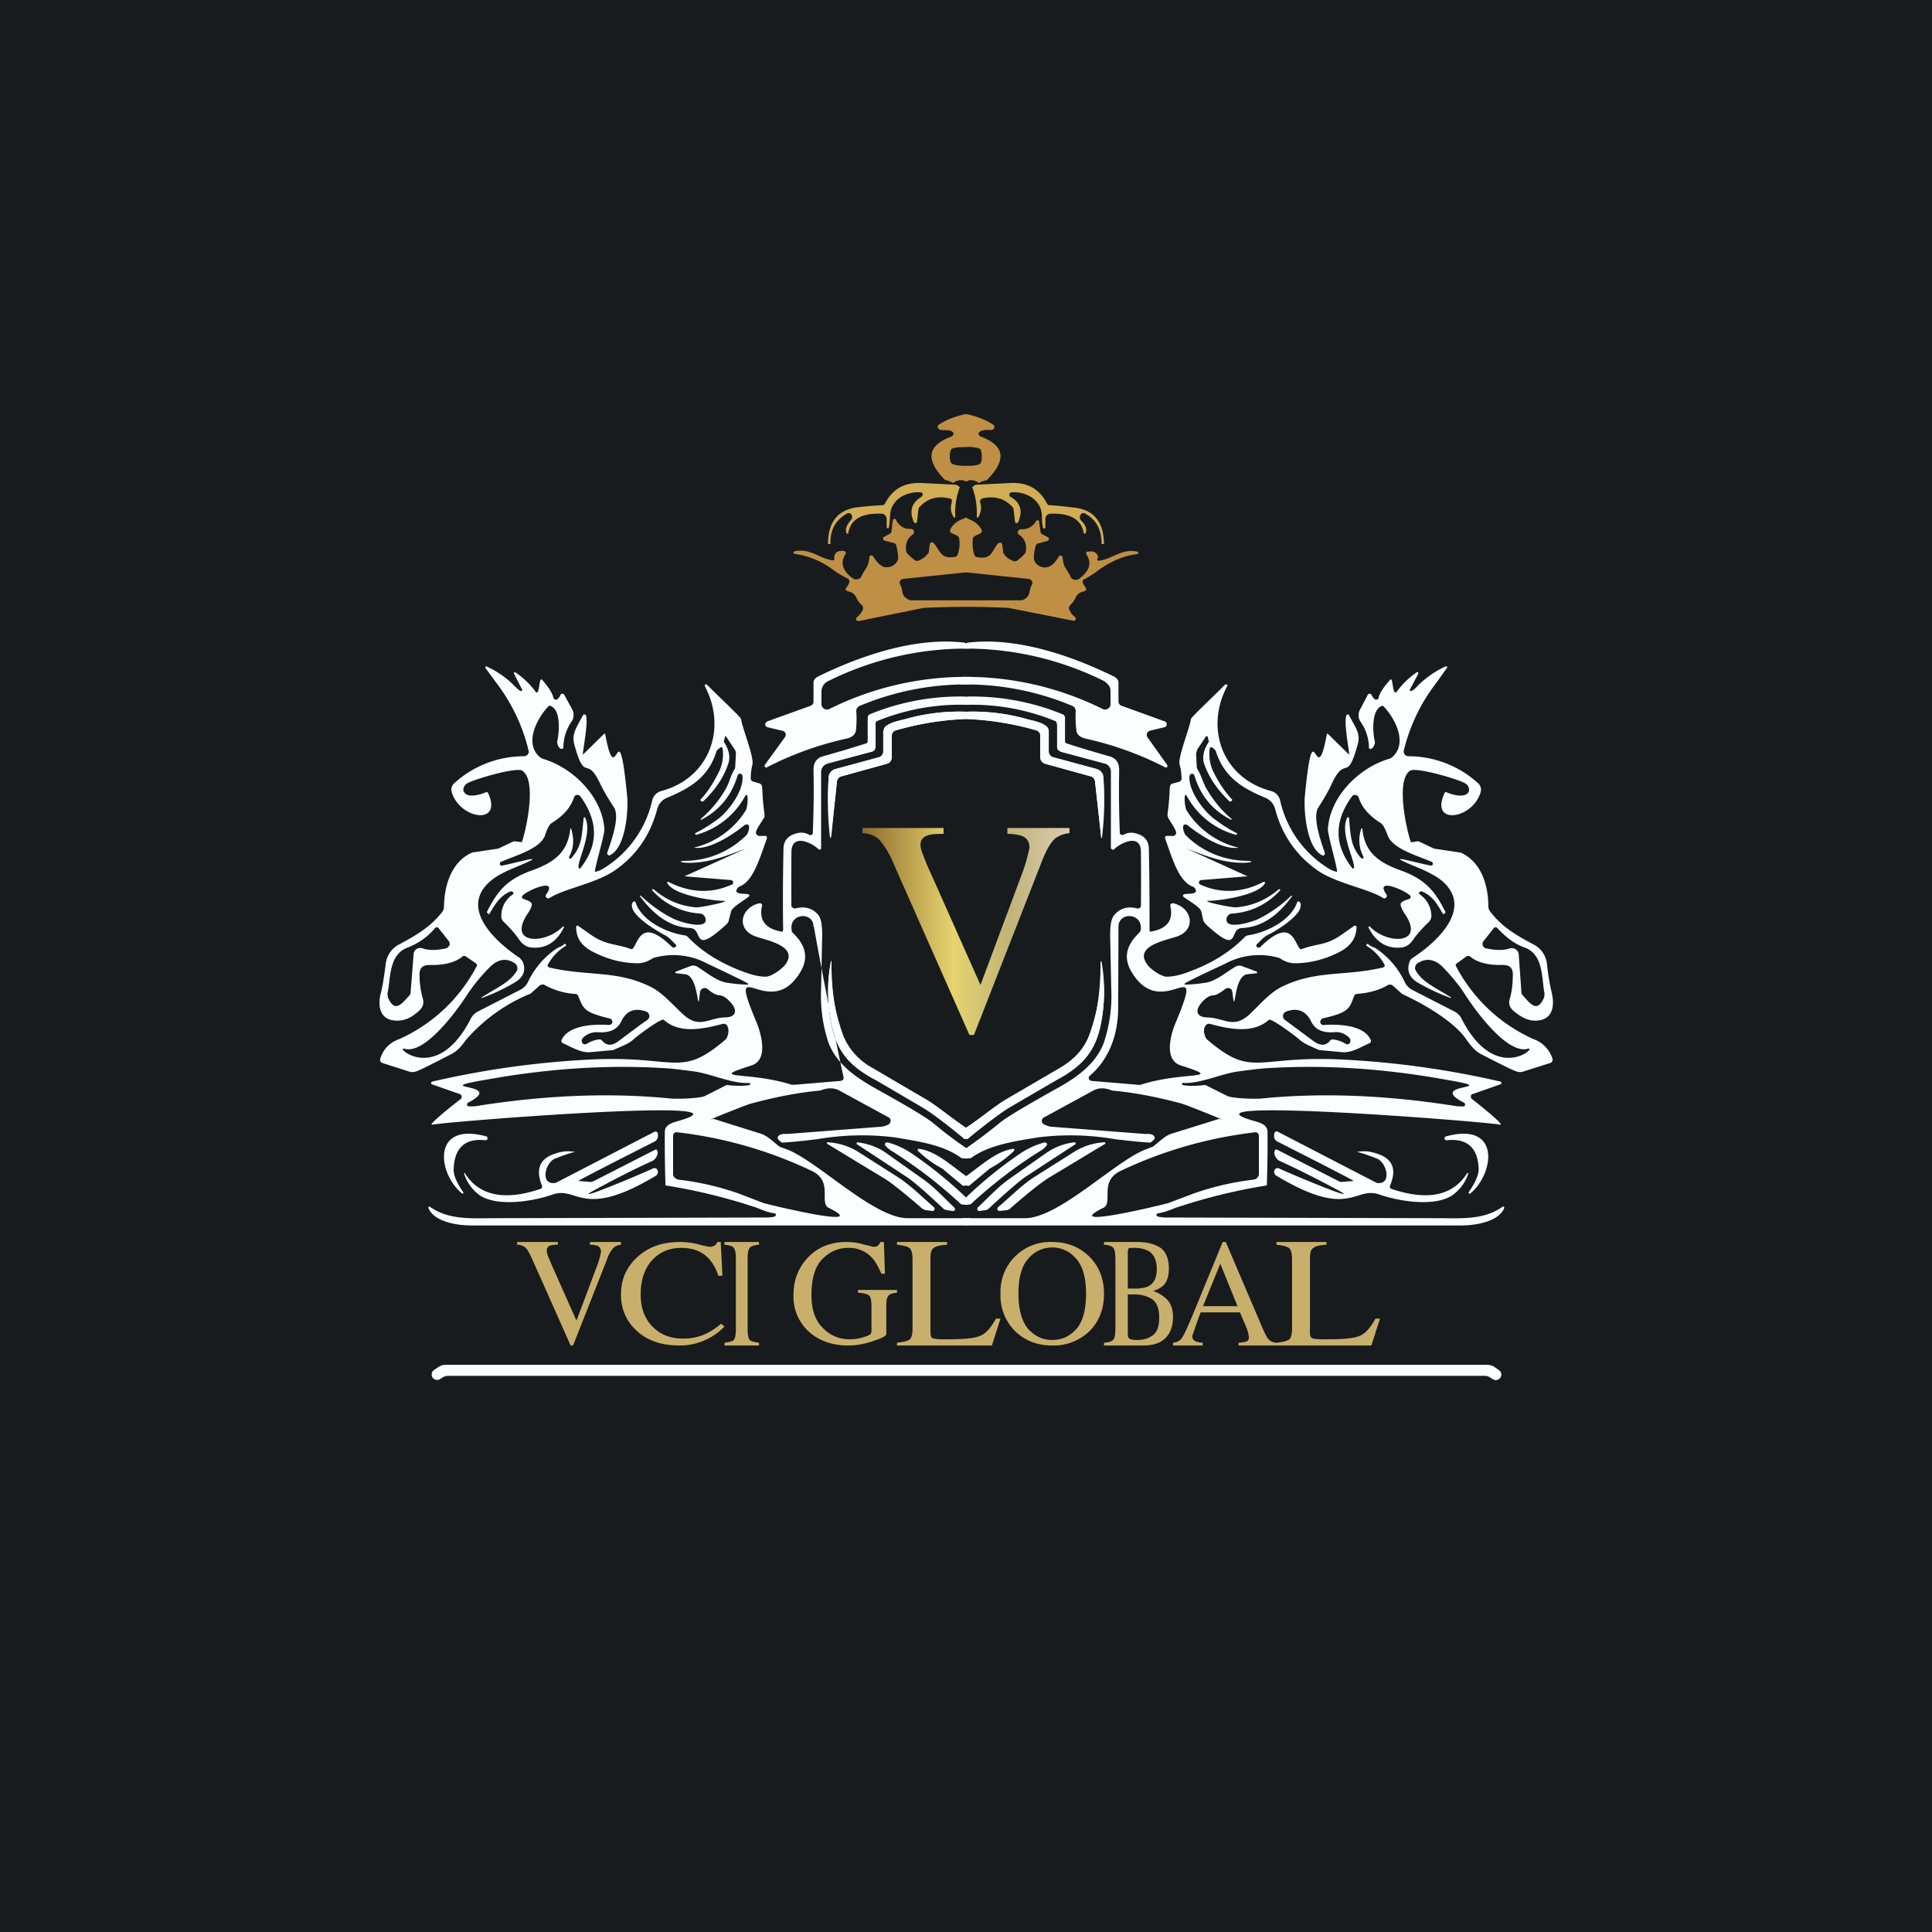 <!-- by TradingView --><svg width="56" height="56" viewBox="0 0 56 56" xmlns="http://www.w3.org/2000/svg"><path fill="#181B1E" d="M0 0h56v56H0z"/><path d="M28 12c.3.06.58.17.79.31.02.02.03.03.03.05v.05a.13.13 0 0 1-.07.05.22.22 0 0 1-.08 0c-.16 0-.26.02-.3.08a.06.06 0 0 0 0 .06c.01.03.03.04.07.06.69.26.74.68.16 1.26-.04 0-.11.02-.23.08a.36.36 0 0 0-.32-.07v.03a.62.62 0 0 0-.05-.02.62.62 0 0 0-.04.02l-.01-.03a.36.36 0 0 0-.32.07c-.12-.06-.2-.09-.23-.08-.58-.58-.53-1 .16-1.26a.12.12 0 0 0 .07-.06.06.06 0 0 0 0-.06c-.04-.06-.14-.08-.3-.07l-.08-.01a.13.13 0 0 1-.06-.05.06.06 0 0 1-.01-.05c0-.02.01-.03.03-.05.21-.14.5-.25.79-.31Zm.05.96a2.04 2.04 0 0 0-.1 0c-.1 0-.18 0-.26.02a.22.22 0 0 0-.1.03.1.1 0 0 0-.04.06.6.6 0 0 0 0 .31c.01.03.03.05.06.07l.09.03a1.6 1.6 0 0 0 .36.02c.09 0 .17 0 .24-.02.04 0 .07-.02.1-.03a.11.11 0 0 0 .04-.07.6.6 0 0 0 0-.3.1.1 0 0 0-.04-.07.22.22 0 0 0-.09-.03 1.55 1.55 0 0 0-.26-.03Z" fill="#BE8F44"/><path d="M27.7 14.05c.02 0 .06.02.12.07a2.1 2.1 0 0 0-.13.88h-.04a.49.49 0 0 1-.06-.44v-.07a.08.08 0 0 0-.06-.04c-.36-.09-.66 0-.89.26a.1.1 0 0 0-.02.06l-.04.35-.01.03-.03.01h-.03l-.02-.02c-.14-.32-.07-.57.22-.74l.03-.04a.07.07 0 0 0-.02-.08.07.07 0 0 0-.04-.01c-.4-.03-.86.2-.88.67a2.62 2.62 0 0 1-.04.37h-.05l-.01-.04v-.22a.17.17 0 0 0-.05-.12.15.15 0 0 0-.1-.04c-.57-.02-.89.16-.96.55v.02l-.03.01h-.02v-.02c-.05-.11 0-.23.12-.37a.13.13 0 0 0 .03-.14.1.1 0 0 0-.05-.06.1.1 0 0 0-.08 0c-.33.18-.5.47-.49.87a.03.03 0 0 1 0 .02H24c0-.62.27-.97.8-1.06a12.53 12.53 0 0 1 .81-.07.11.11 0 0 0 .04-.04c.22-.43.57-.62 1.05-.6l1 .05Zm1.6-.05c.48-.02.83.17 1.05.6l.04.04a12.53 12.53 0 0 1 .8.08c.54.08.8.43.81 1.05h-.05a.03.03 0 0 1-.02 0v-.02c0-.4-.16-.7-.49-.87a.1.1 0 0 0-.08 0 .1.1 0 0 0-.03.03.13.13 0 0 0 .01.18c.13.13.17.25.13.36a.03.03 0 0 1-.03.02.03.03 0 0 1-.03-.03c-.07-.39-.4-.57-.96-.55a.15.15 0 0 0-.1.04.16.16 0 0 0-.05.12v.25a.04.04 0 0 1-.07 0v-.02c-.02-.08-.03-.2-.03-.34-.02-.47-.48-.7-.88-.67l-.04.01a.07.07 0 0 0-.02.04v.04c0 .02.02.03.03.04.3.17.36.42.22.74l-.02.02h-.03l-.03-.01-.01-.03-.04-.35a.1.1 0 0 0-.02-.06c-.23-.26-.53-.35-.9-.26l-.02.02a.08.08 0 0 0-.03.09c.05.15.03.3-.06.44h-.03l-.01-.02a2.1 2.1 0 0 0-.13-.86c.06-.05.1-.07.12-.07l1-.05Z" fill="#D1AD55"/><path d="M28.09 15.05c.18.07.3.18.37.32v.05l-.04.04-.15.07a.12.12 0 0 0-.07.08c-.02.15-.01.3.04.47a.1.1 0 0 0 .09.07c.42.07.4-.16.6-.4l.04-.02a.07.07 0 0 1 .07.02l.01.03.03.24.01.02c.06.1.15.17.28.22a.11.11 0 0 0 .11-.01c.16-.12.24-.2.25-.25.04-.21-.02-.38-.19-.5a.08.08 0 0 1 0-.14.1.1 0 0 1 .06-.02c.18.01.33-.07.43-.23a.05.05 0 0 1 .06-.03l.03.02v.03l.04.28c0 .02 0 .03.02.05a.1.1 0 0 0 .04.03l.15.08.03.03a.06.06 0 0 1-.04.08l-.26.07a.1.1 0 0 0-.08.07 1.2 1.2 0 0 0-.05.4c.05.17.25.27.42.21.1-.03.2-.13.3-.3a.06.06 0 0 1 .1 0l.01.03c.04.33.09.27.23.55 0 .02.02.04.04.06a.18.18 0 0 0 .22 0c.3-.23.36-.46.2-.7a.06.06 0 0 1 .02-.08h.03c.16-.03.26.03.29.16l-.02.04a.04.04 0 0 0 0 .04.04.04 0 0 0 .05.02c.38-.04.65-.36 1.11-.26.01 0 .02 0 .02.02l.01.02-.01.02-.02.01c-.38.04-.75.2-1.11.45a2.84 2.84 0 0 1-.47.3l-.01.05c0 .05.04.1.1.19a.05.05 0 0 1 0 .04.05.05 0 0 1-.03.04l-.1.03a.3.3 0 0 0-.1.06.28.28 0 0 0-.07.1.68.68 0 0 1-.16.22.12.12 0 0 0-.02.14c.04.1.1.16.16.2l.02.04v.04l-.03.03h-.05l-1.87-.37h.01c-.86-.04-1.61-.04-2.47 0L24.9 18h-.05a.06.06 0 0 1-.03-.04.06.06 0 0 1 .02-.07.59.59 0 0 0 .16-.2.12.12 0 0 0-.02-.15.68.68 0 0 1-.16-.22.28.28 0 0 0-.07-.1.3.3 0 0 0-.1-.06l-.1-.03-.02-.02-.02-.02a.05.05 0 0 1 .01-.04c.06-.08.1-.14.1-.2a.09.09 0 0 0-.05-.08 2.84 2.84 0 0 1-.43-.26 2.42 2.42 0 0 0-1.13-.46l-.01-.02V16l.03-.02c.46-.1.73.22 1.11.26a.04.04 0 0 0 .04-.02.04.04 0 0 0 0-.04.56.56 0 0 1 0-.04c.02-.13.12-.19.28-.17l.03.01.02.03a.06.06 0 0 1 0 .05c-.16.24-.1.47.2.7a.18.18 0 0 0 .15.03l.07-.03a.17.17 0 0 0 .04-.06c.14-.28.19-.22.23-.55l.01-.03.03-.02a.06.06 0 0 1 .07.03c.1.16.2.26.3.3.17.05.37-.05.42-.22.01-.05 0-.18-.05-.4a.1.1 0 0 0-.07-.07l-.27-.07a.06.06 0 0 1-.03-.02.06.06 0 0 1-.01-.06c0-.02.02-.02.03-.03l.15-.08a.1.1 0 0 0 .06-.08l.03-.28.01-.03a.05.05 0 0 1 .1 0c.1.17.24.25.42.24a.1.1 0 0 1 .06.02l.03.04v.06c0 .02-.02.03-.03.04-.17.12-.23.29-.19.5.01.05.1.13.25.25a.11.11 0 0 0 .1.01.6.6 0 0 0 .29-.22l.01-.02.03-.24.01-.03.03-.02a.07.07 0 0 1 .07.02c.21.24.2.47.62.4a.1.1 0 0 0 .08-.07.94.94 0 0 0 .04-.47.12.12 0 0 0-.07-.08l-.15-.07a.08.08 0 0 1-.04-.04v-.05c.06-.14.19-.25.37-.32L28 15l.09.05Zm-1.9 1.73a.12.12 0 0 0-.1.06.11.11 0 0 0 0 .1c.11.2 0 .34.29.46h3.25c.27-.12.17-.25.28-.45a.11.11 0 0 0-.04-.15.12.12 0 0 0-.05-.02L28 16.59l-1.82.19Z" fill="#BE8F44"/><path d="M14.11 19.32c.32.15.57.33.77.53.03.03.2.22.25.17a.03.03 0 0 0 0-.04l-.23-.45v-.02c0-.03.02-.04.04-.02a2.39 2.39 0 0 1 .6.58c.12.04.07-.48.18-.36.18.21.29.38.32.51l.02.04c.1.08.17-.09.2-.14l.03-.01h.04l.02.02.24.44a.34.34 0 0 1-.02.34 1.34 1.34 0 0 0-.24.77l-.02.02c-.1.05-.17-.15-.16-.21.06-.23.12-.93-.2-1.03a.04.04 0 0 0-.05.01c-.32.33-.72 1.06-.26 1.47l.08.05c.88.25 1.74 1.1 1.8 2.05 0 .18-.32 1.24-.27 1.23a.72.72 0 0 0 .23-.09 3.12 3.12 0 0 0 1.43-2 .37.37 0 0 1 .25-.25c1.41-.37 1.92-1.82 1.27-3.04v-.05h.06c.14.16.98.94.99 1 .04.28.38 1.1.33 1.32-.03.12-.05.25-.05.4l.01.05a.1.1 0 0 0 .05.04c.4.13.2-.05.34.95v.08c-.07.13-.21.3-.25.44a.1.1 0 0 0 .06.1.1.1 0 0 0 .06.01h.18l.02.03v.04c-.23.64-.4 1.24-.8 1.4a.14.14 0 0 0-.05.04c-.17.24.33.12.34.21v.02l-.02.02c-.11.1-.47.29-.51.43l-.07.27c0 .03-.03.06-.05.09-1.05.97-.66.13-1.07.12-.63-.03-1.09-.44-1.45-.92v-.02h.02c.29.27.6.5.95.67.16.08.84.3.93.08.03-.1-.05-.22-.15-.23a2.02 2.02 0 0 1-1.4-.68v-.01l.02-.02.03.01c.35.3.75.48 1.22.52.14.01 1.05-.18.8-.19-.35 0-1.47-.17-1.63-.52v-.02l.01-.01h.02c.63.32 1.24.35 1.84.08.02 0 .03-.02.04-.03v-.04a.07.07 0 0 0-.02-.04.07.07 0 0 0-.04-.02l-1.35-.11 1.77-.8c-.53.19-.99.4-1.62.41-.23 0-.42-.05-.07-.06a2.53 2.53 0 0 0 1.72-.75c.05-.05.14-.33-.01-.3l-.04.01c-.36.29-1.02.73-1.48.66a2.44 2.44 0 0 0 1.5-1.07c.07-.1.1-.62-.02-.41a2.3 2.3 0 0 1-1.42 1.11l-.02-.03a.02.02 0 0 1 0-.02c.17-.08.37-.2.62-.38.35-.24.8-.87.75-1.28a.07.07 0 0 0-.02-.04.07.07 0 0 0-.12.03c-.18.59-.53 1.01-1.05 1.28h-.02v-.02c.28-.24.52-.52.7-.83.13-.2.16-.43.28-.61a.13.13 0 0 0 .02-.06l.02-.39a.2.2 0 0 0-.03-.12l-.26-.39a.02.02 0 0 0-.02 0l-.04.15v.01c.16.24.2.46.12.66-.13.39-.38.75-.73 1.08-.02-.01-.1-.04-.06-.07.2-.21.37-.48.53-.8a1.16 1.16 0 0 0 .1-.7l-.02-.01h-.03c-.07.05-.1.08-.12.11-.23.75-.75 1.07-1.45 1.36a.48.48 0 0 0-.27.32c-.2.76-.61 1.35-1.23 1.78-.55.38-1.48.53-1.89.8-.06.04-.15-.04-.1-.1.4-.56-.71-.05-.7.06v.04l.05.03c.13.04.21.08.23.13.02.05-.02.14-.1.27-.64.93.5.92 1 .4.01-.02.05 0 .03.03-.2.4-.51.63-.97.57-.13-.02-.23-.1-.32-.22-.1-.15-.25-.33-.45-.52a.22.22 0 0 1-.07-.15c0-.26.1-.48.34-.65.05-.04-.04-.1-.08-.08-.31.14-.43.36-.6.64-.02.05-.06-.02-.08-.04.3-.6.57-.94 1.28-1.2.62-.22 1.07-.5 1.14-1.22l.01-.01h.01c.1.3.08.57-.05.82-.02.03 0 .06.04.06l.02-.02c.33-.36.3-.7.36-1.17v-.01h.03l.01.01c.25.5-.35 1.46-.15 1.48.54-.67.54-1.37.01-2.1-.05-.06-.16-.05-.18.03-.1.29-.3.53-.64.74-.07.04-.14.16-.2.36-.14.38-.77.56-1.28.77a.06.06 0 0 0-.03.03v.04c0 .02 0 .03.02.03l.04.01c.64-.13 1.48-.4.27.1-.3.13-.5.25-.64.38-.85.78.18 1.73.89 2.2l.08.1c.1.25.03.44-.2.59a5.66 5.66 0 0 1-.99.47v-.02c.49-.31.82-.44 1.02-.77a.16.16 0 0 0 .01-.12.17.17 0 0 0-.07-.1c-.24-.16-.48-.12-.71.1-.27.27-.5.55-.7.86-.3.46-1.2 1.68-1.78 1.52-.33-.1.92 1.08 1.92-.88a.47.47 0 0 1 .2-.2l1.23-.63a.5.5 0 0 0 .23-.24 2.39 2.39 0 0 1 .86-.98.5.5 0 0 0 .18-.1l.01-.01c.03-.01.04.02.05.03v.02a1.44 1.44 0 0 0-.54.57.06.06 0 0 0 .02.04l.02.02c1.09.26 1.92.08 2.88.53.4.18.65.5 1.03.85.46.4.7.09 1.19.07.3 0 .39-.18.18-.42-.12-.14-.23-.21-.33-.22-.09 0-.21-.06-.36-.19a.13.13 0 0 0-.06-.02.13.13 0 0 0-.12.05.12.12 0 0 0-.03.06c-.09.84 0-.46-.43-.51l-.26-.03c-.03 0-.04-.04 0-.05l.42-.16a.22.22 0 0 1 .19.02c.26.16.55.41.84.46a4.14 4.14 0 0 0 .63.06.03.03 0 0 0 0-.03c-.05-.04-.44-.23-1.18-.58a2.07 2.07 0 0 0-1.57-.16c-.15.1-.3.15-.44.15-.46 0-.9-.12-1.32-.34-.32-.17-.47-.39-.47-.71 0-.03.02-.04.04-.04h.01l.37.26c.46.32.71.25 1.17.42h.03l.03-.02c.16-.22.26-.9 1.13-.04l.04.02c.03 0 .1-.04.08-.07l-.01-.02c-.1-.09-.2-.22-.33-.28-.2-.1-1.14-.65-.91-.96l.01-.01h.04l.02.02c.17.53.88.88 1.41.96.04 0 .08.02.11.05.39.41.92.75 1.59 1 .26.1.48.15.67.15.18-.01.5-.24.59-.39.32-.5-.55-.66-.87-.77-.6-.2-.46-.85.1-.97.04 0 .08.03.07.07-.1.42.1.67.55.75a.05.05 0 0 0 .05 0v-.03l.01-.02c-.01-.65-.01-1.43.01-2.34 0-.25.14-.4.4-.46a.44.44 0 0 1 .33.04l.04.02.04-.01.04-.03v-.05c.03-.74.03-1.35.02-1.8 0-.22.09-.35.28-.4a36.45 36.45 0 0 0 1.27-.38.1.1 0 0 0 .02-.05v-.69a.11.11 0 0 1 .07-.1 6.9 6.9 0 0 1 2.76-.51l.08.03a.09.09 0 0 1 .06.07c0 .08-.03.12-.1.14a6.34 6.34 0 0 0-2.62.48.14.14 0 0 0-.02.09v.64c0 .04-.01.07-.03.1a.15.15 0 0 1-.08.05l-1.27.34a.26.26 0 0 0-.2.25v2.22l-.02.02a.05.05 0 0 1-.05 0c-.2-.2-.78-.47-.79.07a83.44 83.44 0 0 0 0 1.59l.04.03a.1.1 0 0 0 .08.02c.28-.07.5 0 .66.19.08.1.12.32.11.67l-.03 1.47a4.3 4.3 0 0 0 .22 1.58c.25.62.78.99 1.43 1.35.9.5 1.43.82 1.62.98.31.26.63.5.97.73l.01.2a.07.07 0 0 1-.06.08l-.12-.01c-.53-.4-1.34-.5-1.92-.6a7.6 7.6 0 0 0-2.26.05c-.34.04-.68.08-1.02.1a.48.48 0 0 1-.1-.08c-.03-.04-.04-.08 0-.12.04-.04.12-.06.23-.05l2.72-.21c.06 0 .14-.02.24-.07a.11.11 0 0 0 .04-.05.11.11 0 0 0-.04-.15l-1.43-.78c-.15-.08-.33-.09-.55 0-.68.06-1.35.2-2.02.38-.09.02-1.48.57-1.08.44l1.37.43c.2.06.39.26.55.38l.22.08c.88.34 2.5 1.98 3.48 1.99h1.83c.03.05.04.1.02.14-.03.05-.09.07-.17.07H13.67c-.42 0-1.08-.1-1.25-.5V35a.03.03 0 0 1 .02-.03l.02.01c.51.35 1.05.34 1.77.33l7.98-.02c.1 0 .18-.01.25-.03l.02-.02.01-.03-.01-.03-.03-.01c-.27-.04-.45-.15-.66-.21a16.31 16.31 0 0 0-2.5-.6 37.61 37.61 0 0 1-.02-1.55c0-.2.2-.26.36-.31 2.63-.73-6.8.02-7.1.1-.17.03.75-.69.82-.74a.1.1 0 0 0 .03-.04c.01-.05-.01-.1-.06-.11l-.8-.28c-.03-.01-.03-.07.01-.08a26.1 26.1 0 0 1 4.6-.64c2.48-.12 2.58.55 3.89-.57a.19.19 0 0 0 .05-.06c.06-.15.06-.27 0-.36a.12.12 0 0 0-.13-.04c-.53.14-1.24.3-1.7-.12-.07-.06-.8.49-.87.56-.15.14-.34.2-.58.31a.12.12 0 0 1-.04.01l-.67.06c-.26.01-.53-.16-.76-.26a.07.07 0 0 1-.04-.1c.2-.43.94-.46 1.37-.43a.1.1 0 0 0 .06-.02.1.1 0 0 0 .04-.06.1.1 0 0 0-.02-.07.1.1 0 0 0-.06-.04 3.68 3.68 0 0 1-.45-.13c-.32-.12-.35-.26-.46-.52a.09.09 0 0 0-.08-.06 2.06 2.06 0 0 1-.91-.27.09.09 0 0 0-.06 0l-.05.01-.28.25a4.95 4.95 0 0 0-1.88 1.35c-.14.2-.28.34-.43.41-.58.3-.92.47-1.02.5a.31.31 0 0 1-.19 0l-.78-.25a.1.1 0 0 1-.06-.12c.09-.28.27-.47.55-.57a4.7 4.7 0 0 0 2.26-2.14.1.1 0 0 0-.04-.06l-.29-.2a.09.09 0 0 0-.05-.01c-.02 0-.04 0-.05.02-.21.17-.53.25-.94.24-.2 0-.3.08-.3.27 0 .24.03.48.1.72.05.2-.07.32-.24.44a.79.79 0 0 1-.7.16c-.34-.1-.37-.47-.27-.82.04-.16.08-.42.13-.79a.72.72 0 0 1 .4-.58c.48-.26.9-.5 1.24-.94.03-.04.05-.1.05-.16.01-.62.22-1.3.82-1.56l.74-.11a.1.1 0 0 0 .03-.01l.4-.19a.16.16 0 0 1 .1-.01l.16.02c.04-.02.5-1.75.02-2.07-.17-.12-1.48.27-1.62.38a.23.23 0 0 0-.09.17c0 .03.01.06.03.08.11.17.47.06.61 0l.02-.01h.03l.01.01.02.02c.43.95-.83.76-1.06-.04a.25.25 0 0 1 .08-.25 3 3 0 0 1 2.02-.78c.09 0 .16-.09.13-.17a5.24 5.24 0 0 0-.92-1.94l-.33-.45c-.01-.03.02-.06.04-.04Zm5.52 13.5a.1.1 0 0 0-.12.1v1.1c0 .04.01.08.04.11s.07.05.1.06c.6.07 1.17.2 1.75.4l.73.28c.08.03 3.24.8 1.87.13-.25-.18.15-.76-.47-1.06a12.32 12.32 0 0 0-3.9-1.12Zm5.23.29c.28.04.55.12.81.3l1.03.73c.36.24.64.56.96.86l.02.03v.04a.06.06 0 0 1-.07.03l-.15-.02a.23.23 0 0 1-.13-.06c-.51-.48-.86-.78-1.04-.9a3290.43 3290.43 0 0 1-1.46-.96.04.04 0 0 1 .03-.05Zm-.86 0c.3.02.59.1.88.28l1.13.72c.39.25.71.58 1.06.88l.02.04v.03a.07.07 0 0 1-.07.04l-.16-.02a.25.25 0 0 1-.13-.05c-.58-.5-.96-.8-1.16-.91a813.31 813.31 0 0 1-1.6-.97v-.04H24Zm1.72 0a2.34 2.34 0 0 1 .73.34A11.94 11.94 0 0 1 28 34.71l.07.03c.03.06.03.12 0 .16l-.02.02H28l-.14-.01c-.62-.58-1.3-1.1-2.03-1.56a.62.62 0 0 1-.17-.15.05.05 0 0 1 0-.06c0-.01 0-.02.02-.02h.03Zm-6.68-.3.03.04v.1a.18.18 0 0 1-.1.14c-1.28.65-2.02 1.03-2.21 1.14l.37.03.09-.03 1.76-.9.03-.01h.02l.02.03c.05.1-.05.26-.14.3-.4.18-.95.45-1.63.82-.92.49 1.34-.45 1.64-.6a.1.1 0 0 1 .14.05.13.13 0 0 1-.05.16c-2.13 1.28-2.26.3-2.98.54-.56.2-1.6.37-2.12.03a1.23 1.23 0 0 1-.46-.64V34h.02c.5.8 1.4.73 2.2.46a.07.07 0 0 0 .04-.09c-.2-.5-.06-.81.44-.95.19-.06.36-.06.52-.03-.12.02-.32.09-.6.2-.18.09-.32.4-.23.6a.2.2 0 0 0 .18.1.2.2 0 0 0 .1-.01l2.84-1.47a.08.08 0 0 1 .08 0ZM13.4 34.6c-.72-.58-.9-2.1.7-1.66a.06.06 0 0 1 .03.07.06.06 0 0 1-.07.04c-.58-.06-.89.22-.91.84-.01.16.08.38.28.67v.03l-.02.01h-.01Zm13.24-1.3c.5.06.97.52 1.38.8.07.19.03.28-.11.27l-.6-.5a3.07 3.07 0 0 1-.71-.52v-.03l.02-.02h.02Zm-2.54-5.43c0 .88.11 1.61.35 2.2.15.36.43.66.84.9l1.59.92c.35.22.74.55 1.12.8.38-.25.77-.58 1.12-.8l1.59-.93c.4-.23.69-.53.84-.9a5.61 5.61 0 0 0 .36-2.2h.01l.01.02c.11.64.1 1.28-.05 1.9-.16.7-.51 1.1-1.14 1.46l-1.51.88c-.2.12-.6.42-1.2.9L28 33l-.04.02a12.27 12.27 0 0 0-2.7-1.78c-.63-.36-.98-.75-1.14-1.45a4.77 4.77 0 0 1-.03-1.93h.01Zm-4.86 3.09c-1.63-.1-3.34.01-5.12.33-1.82.31.6.08-.55.67a.06.06 0 0 0-.01.1l.03.01c.08 0 .2 0 .34-.03 1.95-.3 3.78-.37 5.5-.2.17.02.84 0 1-.07l.59-.3a.1.1 0 0 1 .05-.02c.28.03.48.03.59.01.04 0 .07-.01.08-.03l.01-.01v-.02h-.01l-.02-.01c-.48.03-1.07-.25-1.57-.33-.38-.05-.69-.09-.9-.1Zm4.34-4.1c0-.45-.73-.4-.63.12 0 .03.02.05.04.07.38.36.45.74.2 1.14-.9 1.48-2.18-.74-1.25 1.47.14.36.32 1.06-.15 1.22-1.35.43-.1.16 1.15.56h.12l1.31-.11.05-.02a.08.08 0 0 0 .03-.09 132.9 132.9 0 0 1-.86-4.36Zm-4.85 2.46c-.34-.12-.58-.02-.73.3-.12.24-.36.32-.67.3a.55.55 0 0 0-.43.16c-.07.06-.04.2.06.19l.04-.01a.87.87 0 0 1 .35-.13h.06l.05.04c.12.14.27.15.45.02.38-.28.66-.5.86-.63a.14.14 0 0 0-.04-.24Zm-6.1-2.44a1.97 1.97 0 0 1-.8.58c-.58.2-.5.93-.6 1.34l.01.1c.2.48.4.2.64-.06a.11.11 0 0 0 .02-.06l.09-1.13a.19.19 0 0 1 .08-.14.2.2 0 0 1 .18-.02c.17.06.4.06.67 0a.14.14 0 0 0 .1-.08c.02-.02.02-.05.01-.07a.14.14 0 0 0-.02-.06l-.3-.38-.02-.02h-.07Zm4.33-6.17.02.02c.09.2-.12 1.17-.08 1.14l.61-.6h.03c.34 1.83.37-.93.64 1.82.03.34-.02 1.46-.5 1.7a.06.06 0 0 1-.06-.01l-.02-.03v-.03c.09-.27.38-1.02.2-1.31-.2-.31-.34-.55-.42-.73-.39-.8-.42.03-.73-1.09-.09-.32.06-.5.25-.86l.02-.02h.04ZM28 20.63c.6-.02 1.18.05 1.75.21.18.05.4.08.56.2a.2.2 0 0 1 .08.16v.58a.18.18 0 0 0 .14.17l1.26.34c.05.02.1.05.13.09.04.04.06.09.06.14a9.45 9.45 0 0 1-.06 1.76l-.18-1.63a.18.18 0 0 0-.13-.15l-1.3-.36a.2.2 0 0 1-.12-.07.2.2 0 0 1-.04-.12v-.63a.16.16 0 0 0-.11-.15 8.5 8.5 0 0 0-2.04-.33 8.5 8.5 0 0 0-2.04.33.16.16 0 0 0-.12.15v.63a.2.2 0 0 1-.03.12.2.2 0 0 1-.11.07l-1.3.36a.19.19 0 0 0-.1.05.18.18 0 0 0-.04.1l-.18 1.63-.01.01h-.01a9.46 9.46 0 0 1-.04-1.77.26.26 0 0 1 .2-.23l1.25-.34a.18.18 0 0 0 .13-.17v-.58l.03-.09a.2.2 0 0 1 .06-.07c.17-.12.38-.15.56-.2a5.68 5.68 0 0 1 1.75-.21Zm-4.33-1c1.25-.62 2.88-1.18 4.3-1 .07.04.11.1.14.17a8.99 8.99 0 0 0-4.1.94.34.34 0 0 0-.2.31v.36a.16.16 0 0 0 .07.13.16.16 0 0 0 .16.01 8.88 8.88 0 0 1 4.08-.93c.06.06.06.13.02.22a7.95 7.95 0 0 0-3.22.62.16.16 0 0 0-.1.16 3 3 0 0 1-.01.55c-.02.12-.1.2-.28.24a9.54 9.54 0 0 0-2.32.84.06.06 0 0 1-.05-.05l.01-.03.58-.8a.12.12 0 0 0 .02-.11.12.12 0 0 0-.1-.08l-.42-.1a.09.09 0 0 1-.07-.08c0-.02 0-.04.02-.05a.09.09 0 0 1 .04-.04l1.25-.45a.13.13 0 0 0 .09-.13v-.54a.17.17 0 0 1 .09-.15Z" fill="#FBFDFE"/><path d="M41.89 19.32a2.9 2.9 0 0 0-.77.53c-.03.03-.19.22-.25.17a.03.03 0 0 1 0-.04l.24-.45v-.02c0-.03-.03-.04-.05-.02a2.39 2.39 0 0 0-.59.58c-.13.04-.08-.48-.18-.36-.19.21-.3.38-.33.51 0 .02 0 .03-.02.04-.09.08-.17-.09-.2-.14l-.02-.01h-.05l-.02.02-.23.44a.34.34 0 0 0 .01.34 1.34 1.34 0 0 1 .25.77l.01.02c.1.05.18-.15.16-.21-.06-.23-.11-.93.21-1.03a.04.04 0 0 1 .04.01c.32.33.72 1.06.26 1.47a.22.22 0 0 1-.08.05c-.88.25-1.74 1.1-1.79 2.05 0 .18.31 1.24.26 1.23a.72.72 0 0 1-.23-.09 3.12 3.12 0 0 1-1.42-2 .37.37 0 0 0-.25-.25c-1.42-.37-1.93-1.82-1.28-3.04l.01-.03-.01-.02h-.06c-.14.16-.98.94-.99 1-.04.28-.38 1.1-.33 1.32.04.12.05.25.06.4a.1.1 0 0 1-.07.1c-.4.12-.2-.06-.34.94l.01.08c.06.13.2.3.24.44a.1.1 0 0 1-.05.1.1.1 0 0 1-.06.01h-.18a.06.06 0 0 0-.03.03v.04c.23.64.4 1.24.8 1.4.02 0 .04.02.06.04.17.24-.33.12-.34.21v.02l.01.02c.12.1.48.29.52.43l.06.27.06.09c1.05.97.65.13 1.06.12.64-.03 1.1-.44 1.45-.92v-.02h-.02c-.28.27-.6.5-.94.67-.16.08-.85.3-.93.08-.04-.1.04-.22.14-.23a2.02 2.02 0 0 0 1.41-.68v-.01l-.03-.02-.02.01c-.35.3-.76.48-1.23.52-.14.01-1.04-.18-.8-.19.35 0 1.48-.17 1.64-.52v-.02l-.02-.01h-.02c-.62.32-1.24.35-1.84.08a.07.07 0 0 1-.03-.03.07.07 0 0 1-.01-.04l.02-.04a.07.07 0 0 1 .04-.02l1.35-.11-1.76-.8c.52.19.98.4 1.61.41.23 0 .42-.05.08-.06a2.53 2.53 0 0 1-1.73-.75c-.04-.05-.14-.33.02-.3l.03.01c.36.29 1.02.73 1.49.66a2.44 2.44 0 0 1-1.5-1.07c-.07-.1-.1-.62.01-.41a2.3 2.3 0 0 0 1.42 1.11l.03-.03v-.02h-.01c-.16-.08-.37-.2-.61-.38-.35-.24-.81-.87-.76-1.28l.02-.04a.07.07 0 0 1 .12.03c.18.59.53 1.01 1.06 1.28h.02v-.02a3.29 3.29 0 0 1-.7-.83c-.13-.2-.17-.43-.29-.61a.13.13 0 0 1-.02-.06l-.02-.39.03-.12.26-.39a.02.02 0 0 1 .02 0H35l.04.15v.01c-.16.24-.2.46-.13.66.14.39.39.75.74 1.08.02-.01.09-.04.06-.07-.2-.21-.38-.48-.54-.8a1.16 1.16 0 0 1-.1-.7l.02-.01h.04c.06.05.1.08.11.11.24.75.75 1.07 1.45 1.36a.48.48 0 0 1 .27.32c.2.76.62 1.35 1.23 1.78.55.38 1.48.53 1.9.8.06.04.14-.04.1-.1-.4-.56.7-.05.7.06l-.01.04a.08.08 0 0 1-.04.03c-.14.04-.22.08-.24.13-.01.05.02.14.1.27.65.93-.5.92-.99.4-.02-.02-.06 0-.04.03.2.4.52.63.98.57.12-.02.23-.1.31-.22.1-.15.26-.33.46-.52.04-.04.06-.1.07-.15 0-.26-.11-.48-.34-.65-.06-.04.03-.1.07-.08.32.14.43.36.6.64.02.05.07-.02.08-.04-.3-.6-.57-.94-1.27-1.2-.62-.22-1.08-.5-1.14-1.22l-.02-.01h-.01c-.1.3-.07.57.06.82.01.03-.01.06-.04.06l-.03-.02c-.32-.36-.3-.7-.35-1.17l-.01-.01h-.03l-.01.01c-.25.5.35 1.46.16 1.48-.54-.67-.55-1.37-.02-2.1.05-.06.16-.05.19.03.09.29.3.53.63.74.07.04.14.16.21.36.14.38.77.56 1.28.77l.03.03v.04c0 .02-.01.03-.02.03l-.04.01c-.64-.13-1.49-.4-.27.1.29.13.5.25.64.38.84.78-.18 1.73-.9 2.2a.21.21 0 0 0-.08.1c-.09.25-.02.44.2.59a5.66 5.66 0 0 0 1 .47v-.02c-.5-.31-.82-.44-1.02-.77a.16.16 0 0 1-.02-.12.17.17 0 0 1 .07-.1c.25-.16.49-.12.72.1.26.27.5.55.69.86.3.46 1.2 1.68 1.78 1.52.33-.1-.92 1.08-1.92-.88a.47.47 0 0 0-.2-.2l-1.23-.63a.5.5 0 0 1-.22-.24 2.39 2.39 0 0 0-.86-.98.5.5 0 0 1-.19-.1v-.01c-.03-.01-.05.02-.06.03v.02a1.44 1.44 0 0 1 .54.57.06.06 0 0 1-.02.04l-.02.02c-1.09.26-1.91.08-2.88.53-.4.18-.65.5-1.02.85-.46.4-.7.09-1.2.07-.3 0-.38-.18-.18-.42.12-.14.23-.21.34-.22.08 0 .2-.06.36-.19a.13.13 0 0 1 .06-.02.13.13 0 0 1 .12.05l.02.06c.1.84.01-.46.43-.51l.27-.03c.02 0 .03-.04 0-.05l-.43-.16a.22.22 0 0 0-.18.02c-.27.16-.56.41-.84.46a4.14 4.14 0 0 1-.63.06.03.03 0 0 1 0-.03c.04-.04.43-.23 1.18-.58a2.07 2.07 0 0 1 1.57-.16c.14.1.29.15.44.15.46 0 .9-.12 1.32-.34.31-.17.46-.39.47-.71a.04.04 0 0 0-.04-.04h-.02l-.37.26c-.45.32-.7.25-1.16.42h-.04a.05.05 0 0 1-.02-.02c-.17-.22-.26-.9-1.14-.04a.06.06 0 0 1-.04.02c-.03 0-.1-.04-.07-.07v-.02c.1-.09.2-.22.33-.28.21-.1 1.14-.65.92-.96l-.02-.01h-.04l-.01.02c-.18.53-.89.88-1.42.96a.19.19 0 0 0-.1.05c-.4.41-.92.75-1.6 1-.25.1-.48.15-.67.15-.17-.01-.5-.24-.58-.39-.33-.5.54-.66.87-.77.6-.2.45-.85-.1-.97-.05 0-.08.03-.08.07.1.42-.09.67-.55.75a.05.05 0 0 1-.04 0l-.01-.03v-.02c0-.65 0-1.43-.02-2.34 0-.25-.14-.4-.4-.46a.44.44 0 0 0-.32.04.09.09 0 0 1-.09 0 .09.09 0 0 1-.03-.02 30.92 30.92 0 0 1-.02-1.85c0-.22-.1-.35-.29-.4a36.45 36.45 0 0 1-1.26-.38.1.1 0 0 1-.02-.05v-.69a.11.11 0 0 0-.08-.1 6.9 6.9 0 0 0-2.75-.51l-.09.03a.09.09 0 0 0-.06.07c0 .08.03.12.1.14a6.34 6.34 0 0 1 2.62.48l.03.09v.64c0 .04 0 .07.03.1l.07.05 1.27.34c.06.01.1.04.14.09.04.05.05.1.05.16v2.2l.01.02.02.02a.05.05 0 0 0 .06 0c.2-.2.78-.47.78.07a84.33 84.33 0 0 1 0 1.59.1.1 0 0 1-.11.05c-.28-.07-.5 0-.66.19-.09.1-.13.32-.12.67l.03 1.47a4.3 4.3 0 0 1-.22 1.58c-.25.62-.77.99-1.43 1.35-.89.5-1.43.82-1.61.98-.32.26-.64.5-.97.73l-.02.2c0 .02 0 .04.02.05 0 .02.03.03.04.03l.12-.01c.54-.4 1.35-.5 1.93-.6a7.6 7.6 0 0 1 2.25.05c.34.04.68.08 1.02.1a.48.48 0 0 0 .1-.08c.04-.04.04-.08 0-.12-.03-.04-.11-.06-.23-.05l-2.72-.21c-.05 0-.13-.02-.23-.07a.11.11 0 0 1-.05-.05.11.11 0 0 1 .05-.15l1.43-.78c.15-.08.33-.09.54 0 .68.06 1.36.2 2.03.38.08.02 1.47.57 1.08.44l-1.38.43c-.2.06-.38.26-.55.38l-.21.08c-.88.34-2.5 1.98-3.48 1.99h-1.83c-.04.05-.04.1-.02.14.03.05.08.07.16.07h14.32c.41 0 1.08-.1 1.25-.5V35a.03.03 0 0 0-.03-.03l-.02.01c-.5.35-1.05.34-1.77.33l-7.97-.02a.85.85 0 0 1-.25-.03.05.05 0 0 1-.04-.05c0-.01 0-.02.02-.03l.02-.01c.27-.04.45-.15.67-.21a16.31 16.31 0 0 1 2.49-.6 37.61 37.61 0 0 0 .02-1.55c0-.2-.19-.26-.36-.31-2.63-.73 6.8.02 7.1.1.17.03-.74-.69-.81-.74a.1.1 0 0 1-.03-.04c-.02-.05 0-.1.05-.11l.8-.28c.04-.01.04-.07 0-.08a26.1 26.1 0 0 0-4.61-.64c-2.48-.12-2.57.55-3.88-.57a.19.19 0 0 1-.05-.06c-.07-.15-.07-.27 0-.36a.12.12 0 0 1 .13-.04c.52.14 1.23.3 1.7-.12.06-.06.8.49.87.56.15.14.33.2.57.31l.05.01.66.06c.27.01.53-.16.76-.26a.07.07 0 0 0 .04-.1c-.19-.43-.93-.46-1.36-.43a.1.1 0 0 1-.07-.02.1.1 0 0 1-.03-.06c0-.03 0-.05.02-.07a.1.1 0 0 1 .05-.04c.17-.04.32-.08.46-.13.32-.12.35-.26.45-.52a.09.09 0 0 1 .08-.06c.37-.03.68-.12.92-.27h.05l.05.01.28.25.05.03c.63.29 1.49.8 1.83 1.31.14.2.28.35.43.42.58.3.92.47 1.03.5.06.02.12.02.18 0l.79-.25a.1.1 0 0 0 .06-.12.88.88 0 0 0-.55-.57 4.7 4.7 0 0 1-2.26-2.14.1.1 0 0 1 .04-.06l.28-.2a.09.09 0 0 1 .05-.01c.02 0 .04 0 .06.02.2.17.52.25.94.24.19 0 .29.08.29.27 0 .24-.02.48-.09.72-.06.2.06.32.24.44.23.17.46.22.69.16.34-.1.37-.47.28-.82a6.46 6.46 0 0 1-.13-.79.72.72 0 0 0-.4-.58c-.49-.26-.9-.5-1.24-.94a.27.27 0 0 1-.06-.16c0-.62-.21-1.3-.81-1.56h-.01l-.74-.11a.1.1 0 0 1-.03-.01l-.4-.19a.16.16 0 0 0-.1-.01.68.68 0 0 1-.15.02c-.04-.02-.5-1.75-.03-2.07.17-.12 1.49.27 1.62.38.06.04.09.1.09.17 0 .03 0 .06-.02.08-.12.17-.48.06-.62 0l-.02-.01h-.02l-.02.01-.01.02c-.44.95.83.76 1.05-.04a.25.25 0 0 0-.08-.25 3 3 0 0 0-2.01-.78c-.1 0-.16-.09-.14-.17.18-.72.49-1.37.93-1.94l.32-.45c.02-.03-.01-.06-.04-.04Zm-5.51 13.5a.1.1 0 0 1 .11.1v1.1c0 .04-.01.08-.04.11a.17.17 0 0 1-.1.06c-.59.07-1.17.2-1.74.4l-.74.28c-.08.03-3.24.8-1.87.13.26-.18-.14-.76.48-1.06 1.24-.59 2.54-.96 3.9-1.12Zm-5.24.29a1.8 1.8 0 0 0-.8.3l-1.04.73c-.35.24-.64.56-.96.86l-.01.03v.04a.06.06 0 0 0 .06.03l.16-.02c.04 0 .09-.03.12-.06.52-.48.87-.78 1.04-.9a3290.43 3290.43 0 0 0 1.47-.96.04.04 0 0 0-.04-.05Zm.86 0c-.3.02-.58.1-.87.28l-1.14.72c-.39.25-.7.58-1.06.88a.06.06 0 0 0-.02.04v.03a.07.07 0 0 0 .07.04l.17-.02c.05 0 .1-.02.13-.05.57-.5.96-.8 1.15-.91a813.31 813.31 0 0 0 1.61-.97v-.02l-.01-.02H32Zm-1.71 0a2.34 2.34 0 0 0-.74.34A11.94 11.94 0 0 0 28 34.71l-.06.03c-.04.06-.04.12-.01.16l.03.02h.03l.14-.01c.63-.58 1.3-1.1 2.04-1.56.06-.03.12-.09.17-.15a.05.05 0 0 0 0-.06l-.02-.02h-.03Zm6.67-.3a.08.08 0 0 0-.02.04l-.01.04v.06a.18.18 0 0 0 .1.14c1.28.65 2.02 1.03 2.21 1.14l-.37.03a.24.24 0 0 1-.08-.03l-1.76-.9-.03-.01h-.03l-.02.03c-.05.1.05.26.14.3.4.18.95.45 1.64.82.92.49-1.34-.45-1.65-.6a.1.1 0 0 0-.14.05.13.13 0 0 0 .06.16c2.13 1.28 2.25.3 2.97.54.57.2 1.6.37 2.12.03a1.23 1.23 0 0 0 .47-.64l-.01-.01h-.02c-.5.8-1.4.73-2.2.46a.07.07 0 0 1-.04-.09c.21-.5.07-.81-.44-.95a1.02 1.02 0 0 0-.52-.03c.12.02.32.09.6.2.18.09.32.4.23.6a.2.2 0 0 1-.17.1.2.2 0 0 1-.1-.01l-2.84-1.47a.08.08 0 0 0-.09 0Zm5.65 1.79c.71-.58.9-2.1-.7-1.66a.06.06 0 0 0-.04.07.06.06 0 0 0 .07.04c.59-.06.9.22.92.84 0 .16-.09.38-.29.67v.03l.02.01h.02Zm-13.24-1.3c-.5.06-.97.52-1.38.8-.07.19-.04.28.1.27l.6-.5a3.07 3.07 0 0 0 .71-.52v-.03l-.01-.02h-.02Zm2.53-5.43c0 .88-.1 1.61-.35 2.2-.15.36-.43.66-.84.9l-1.58.92c-.35.22-.74.55-1.13.8-.38-.25-.77-.58-1.12-.8l-1.58-.93a1.87 1.87 0 0 1-.84-.9 5.61 5.61 0 0 1-.36-2.2h-.02v.02c-.12.64-.1 1.28.04 1.9.17.7.51 1.1 1.15 1.46l1.5.88c.21.12.61.42 1.2.9L28 33l.04.02a12.28 12.28 0 0 1 2.7-1.78c.63-.36.98-.75 1.15-1.45a4.77 4.77 0 0 0 .02-1.93Zm4.86 3.09c1.64-.1 3.34.01 5.12.33 1.83.31-.6.08.55.67.04.02.05.07.02.1a.06.06 0 0 1-.04.01c-.08 0-.19 0-.34-.03-1.95-.3-3.78-.37-5.5-.2-.16.02-.84 0-.99-.07l-.6-.3a.1.1 0 0 0-.05-.02c-.28.03-.47.03-.58.01-.05 0-.08-.01-.09-.03v-.03l.02-.01c.49.03 1.07-.25 1.58-.33.38-.05.68-.09.9-.1Zm-4.34-4.1c0-.45.74-.4.64.12l-.05.07c-.38.36-.45.74-.2 1.14.9 1.48 2.18-.74 1.26 1.47-.15.36-.33 1.06.15 1.22 1.34.43.09.16-1.15.56a.29.29 0 0 1-.12 0l-1.32-.11-.04-.02a.08.08 0 0 1 0-.13c.55-.47.8-1.16.82-1.88l.01-2.44Zm4.86 2.46c.33-.12.58-.02.73.3.12.24.35.32.66.3.16-.02.3.03.44.16.06.06.04.2-.07.19l-.03-.01a.87.87 0 0 0-.36-.13h-.06a.12.12 0 0 0-.04.04c-.12.14-.27.15-.46.02l-.85-.63a.14.14 0 0 1 .04-.24Zm6.1-2.44.02.02c.26.28.52.47.78.56.58.2.5.93.59 1.34l-.01.1c-.2.48-.4.2-.63-.06a.11.11 0 0 1-.03-.06l-.08-1.13a.19.19 0 0 0-.1-.14.2.2 0 0 0-.16-.02c-.18.06-.4.06-.68 0a.14.14 0 0 1-.1-.08.14.14 0 0 1 .02-.13l.3-.38.02-.02h.06Zm-4.34-6.17-.01.02c-.1.2.11 1.17.07 1.14l-.61-.6h-.03c-.33 1.83-.37-.93-.64 1.82-.03.34.03 1.46.5 1.7a.06.06 0 0 0 .07-.01l.01-.03v-.03c-.09-.27-.37-1.02-.19-1.31.2-.31.33-.55.41-.73.39-.8.42.03.73-1.09.1-.32-.06-.5-.25-.86l-.01-.02h-.05ZM28 20.63c-.59-.02-1.17.05-1.74.21-.18.05-.4.08-.57.2a.2.2 0 0 0-.08.16v.58a.18.18 0 0 1-.13.17l-1.26.34a.26.26 0 0 0-.2.23 9.45 9.45 0 0 0 .07 1.76l.17-1.63a.18.18 0 0 1 .14-.15l1.3-.36a.2.2 0 0 0 .11-.07.2.2 0 0 0 .04-.12v-.63a.16.16 0 0 1 .12-.15 8.5 8.5 0 0 1 2.03-.33 8.5 8.5 0 0 1 2.04.33c.04.01.06.03.09.06.02.03.03.06.03.1v.62c0 .05.01.09.04.12a.2.2 0 0 0 .1.07l1.3.36c.04 0 .08.02.1.05.02.03.04.06.04.1l.18 1.63.01.01h.01c.07-.58.09-1.17.04-1.77a.26.26 0 0 0-.19-.23l-1.26-.34a.18.18 0 0 1-.13-.17v-.58a.2.2 0 0 0-.02-.09.2.2 0 0 0-.06-.07c-.17-.12-.39-.15-.57-.2a5.68 5.68 0 0 0-1.75-.21Zm4.33-1c-1.25-.62-2.87-1.18-4.29-1a.26.26 0 0 0-.14.17 8.99 8.99 0 0 1 4.1.94c.05.03.1.08.14.13.04.05.05.12.05.18v.36a.16.16 0 0 1-.07.13.16.16 0 0 1-.16.01 8.88 8.88 0 0 0-4.08-.93c-.05.06-.06.13-.02.22a7.95 7.95 0 0 1 3.22.62.16.16 0 0 1 .1.16 3 3 0 0 0 .02.55c.01.12.1.2.27.24a9.54 9.54 0 0 1 2.32.84l.04-.01.01-.04-.01-.03-.57-.8a.12.12 0 0 1 .02-.16.13.13 0 0 1 .05-.03l.42-.1a.09.09 0 0 0 .07-.08l-.01-.05a.09.09 0 0 0-.05-.04l-1.24-.45a.13.13 0 0 1-.1-.13v-.54a.17.17 0 0 0-.09-.15Z" fill="#FBFDFE"/><path d="M27.35 24v.17c-.22 0-.37.01-.45.04-.15.05-.22.14-.22.28 0 .07.03.18.08.3.05.14.14.36.28.66l1.38 3.1 1.25-3.35a5.24 5.24 0 0 0 .17-.63c0-.17-.07-.28-.22-.34a1.35 1.35 0 0 0-.42-.06V24H31v.15a.81.81 0 0 0-.41.15c-.14.12-.27.35-.4.69L28.23 30h-.13l-2.17-4.9a2.67 2.67 0 0 0-.45-.77.76.76 0 0 0-.48-.18V24h2.35Z" fill="url(#a)"/><path d="M43.11 39.56c.07 0 .13.02.19.05l.14.1c.08.05.1.15.05.22a.16.16 0 0 1-.23.04l-.08-.05a.26.26 0 0 0-.14-.04H12.99c-.05 0-.1.01-.15.04l-.08.05a.16.16 0 0 1-.22-.04.16.16 0 0 1 .04-.22l.15-.1a.34.34 0 0 1 .18-.05h30.2Z" fill="#FBFDFE"/><path d="M37 38.92c.19-.02.3-.05.36-.09.06-.04.09-.15.09-.32v-2.02c0-.16-.03-.26-.08-.31-.06-.05-.18-.08-.37-.1V36h1.45v.08c-.2.01-.32.04-.38.09-.07.04-.1.14-.1.3v2.17c0 .05.01.09.03.12.02.03.06.04.13.05l.12.01h.23c.46 0 .77-.03.93-.1.16-.06.31-.23.46-.5H40l-.25.78H37v-.08ZM35.87 37.86l-.5-1.23-.5 1.23h1ZM34 39v-.08c.11-.01.2-.06.25-.13.06-.07.15-.28.29-.6l.9-2.19h.09l1.08 2.53c.07.16.13.27.17.3.05.05.12.08.22.09V39h-1.1v-.08a1 1 0 0 0 .24-.04c.04-.02.06-.06.06-.13l-.02-.11a1.3 1.3 0 0 0-.06-.18l-.18-.42H34.8a23.66 23.66 0 0 0-.24.68c0 .08.03.13.1.16.03.02.1.03.2.04V39H34ZM32.97 38.84c.18 0 .33-.05.45-.14.12-.09.18-.26.18-.52 0-.25-.07-.42-.2-.52a.95.95 0 0 0-.55-.14h-.16v1.13c0 .08.01.13.05.15.03.03.11.04.23.04Zm-.97.08c.14-.01.23-.04.27-.09.04-.04.06-.15.06-.32v-2.02c0-.17-.02-.27-.06-.32-.04-.05-.13-.08-.27-.09V36h.97c.28 0 .5.06.67.17.16.12.24.32.24.6 0 .22-.05.38-.17.5a.72.72 0 0 1-.29.15c.16.05.3.14.41.25.11.12.17.28.17.5 0 .35-.13.6-.38.73-.13.07-.3.1-.49.1H32v-.08Zm1.02-1.58a.6.6 0 0 0 .29-.07c.15-.09.22-.25.22-.48 0-.27-.09-.45-.26-.54a.92.92 0 0 0-.42-.08c-.08 0-.12 0-.14.02-.01.02-.02.06-.02.14v1.02h.33ZM29.52 37.5c0 .46.1.8.28 1.02.2.21.42.32.7.32.27 0 .5-.1.7-.32.18-.2.28-.55.28-1.02s-.1-.82-.3-1.03a.9.9 0 0 0-1.38.02c-.19.21-.28.55-.28 1.01Zm-.52 0a1.44 1.44 0 0 1 1.5-1.5c.41 0 .76.13 1.04.39.3.28.46.65.46 1.11 0 .47-.16.85-.47 1.13a1.5 1.5 0 0 1-1.03.37c-.43 0-.79-.14-1.07-.41A1.45 1.45 0 0 1 29 37.5ZM26 38.92c.19-.02.3-.05.36-.09.06-.04.09-.15.09-.32v-2.02c0-.16-.03-.26-.08-.31-.06-.05-.18-.08-.37-.1V36h1.45v.08c-.2.01-.32.04-.38.09-.07.04-.1.14-.1.3v2.17c0 .05.01.09.03.12.02.03.06.04.13.05l.12.01h.23c.46 0 .77-.03.93-.1.16-.06.31-.23.46-.5H29l-.25.78H26v-.08ZM24.53 36c.17 0 .34.02.5.07l.29.07c.06 0 .1-.01.13-.04a.28.28 0 0 0 .07-.1h.1l.03.92h-.1c-.1-.21-.18-.37-.28-.47a.9.9 0 0 0-.68-.28c-.28 0-.53.1-.75.32-.21.21-.32.56-.32 1.05 0 .4.1.72.32.94.22.23.48.34.8.34a1.38 1.38 0 0 0 .39-.06c.1-.03.17-.06.2-.09.02-.02.03-.06.03-.1v-.7c0-.17-.02-.28-.07-.32-.05-.04-.15-.07-.32-.08v-.08H26v.08c-.1.01-.18.03-.22.06-.06.04-.09.14-.09.28v.86c0 .05-.13.12-.38.2-.25.09-.5.13-.73.13-.43 0-.8-.12-1.1-.37a1.37 1.37 0 0 1-.48-1.1c0-.41.13-.76.39-1.05.29-.32.67-.48 1.14-.48ZM21 38.92c.14-.02.23-.04.27-.08.04-.05.06-.16.06-.33v-2.02c0-.17-.02-.27-.06-.32-.04-.05-.13-.08-.27-.09V36h1v.08c-.14.01-.23.04-.27.09-.04.05-.06.15-.06.32v2.02c0 .17.02.28.06.33.04.04.13.06.27.08V39h-1v-.08ZM19.7 36c.18 0 .37.02.55.07a3 3 0 0 0 .32.07c.05 0 .09-.01.13-.03a.18.18 0 0 0 .09-.11h.1l.05.98h-.12c-.06-.2-.15-.35-.25-.47-.2-.23-.48-.34-.82-.34-.35 0-.63.12-.85.36-.22.24-.33.57-.33 1 0 .38.12.7.35.93.23.23.52.34.88.34.25 0 .49-.05.7-.16.12-.06.26-.15.4-.27l.1.08a1.8 1.8 0 0 1-1.3.55c-.54 0-.96-.15-1.27-.45a1.37 1.37 0 0 1-.43-1.03c0-.43.15-.78.46-1.07.32-.3.73-.45 1.24-.45ZM16.17 36v.08a.9.9 0 0 0-.22.02c-.07.03-.1.07-.1.15 0 .03 0 .08.03.15l.14.33.69 1.55.63-1.68a2.59 2.59 0 0 0 .08-.31c0-.09-.04-.15-.1-.18a.67.67 0 0 0-.22-.03V36h.9v.08a.4.4 0 0 0-.2.07.86.86 0 0 0-.2.34L16.61 39h-.07l-1.09-2.45c-.09-.2-.16-.34-.22-.39a.38.38 0 0 0-.24-.08V36h1.17Z" fill="#C8AF6C"/><defs><linearGradient id="a" x1="31" y1="27" x2="25" y2="27" gradientUnits="userSpaceOnUse"><stop stop-color="#DBCCAF"/><stop offset=".29" stop-color="#C0B478"/><stop offset=".56" stop-color="#E6D46E"/><stop offset="1" stop-color="#8F6B2D"/></linearGradient></defs></svg>